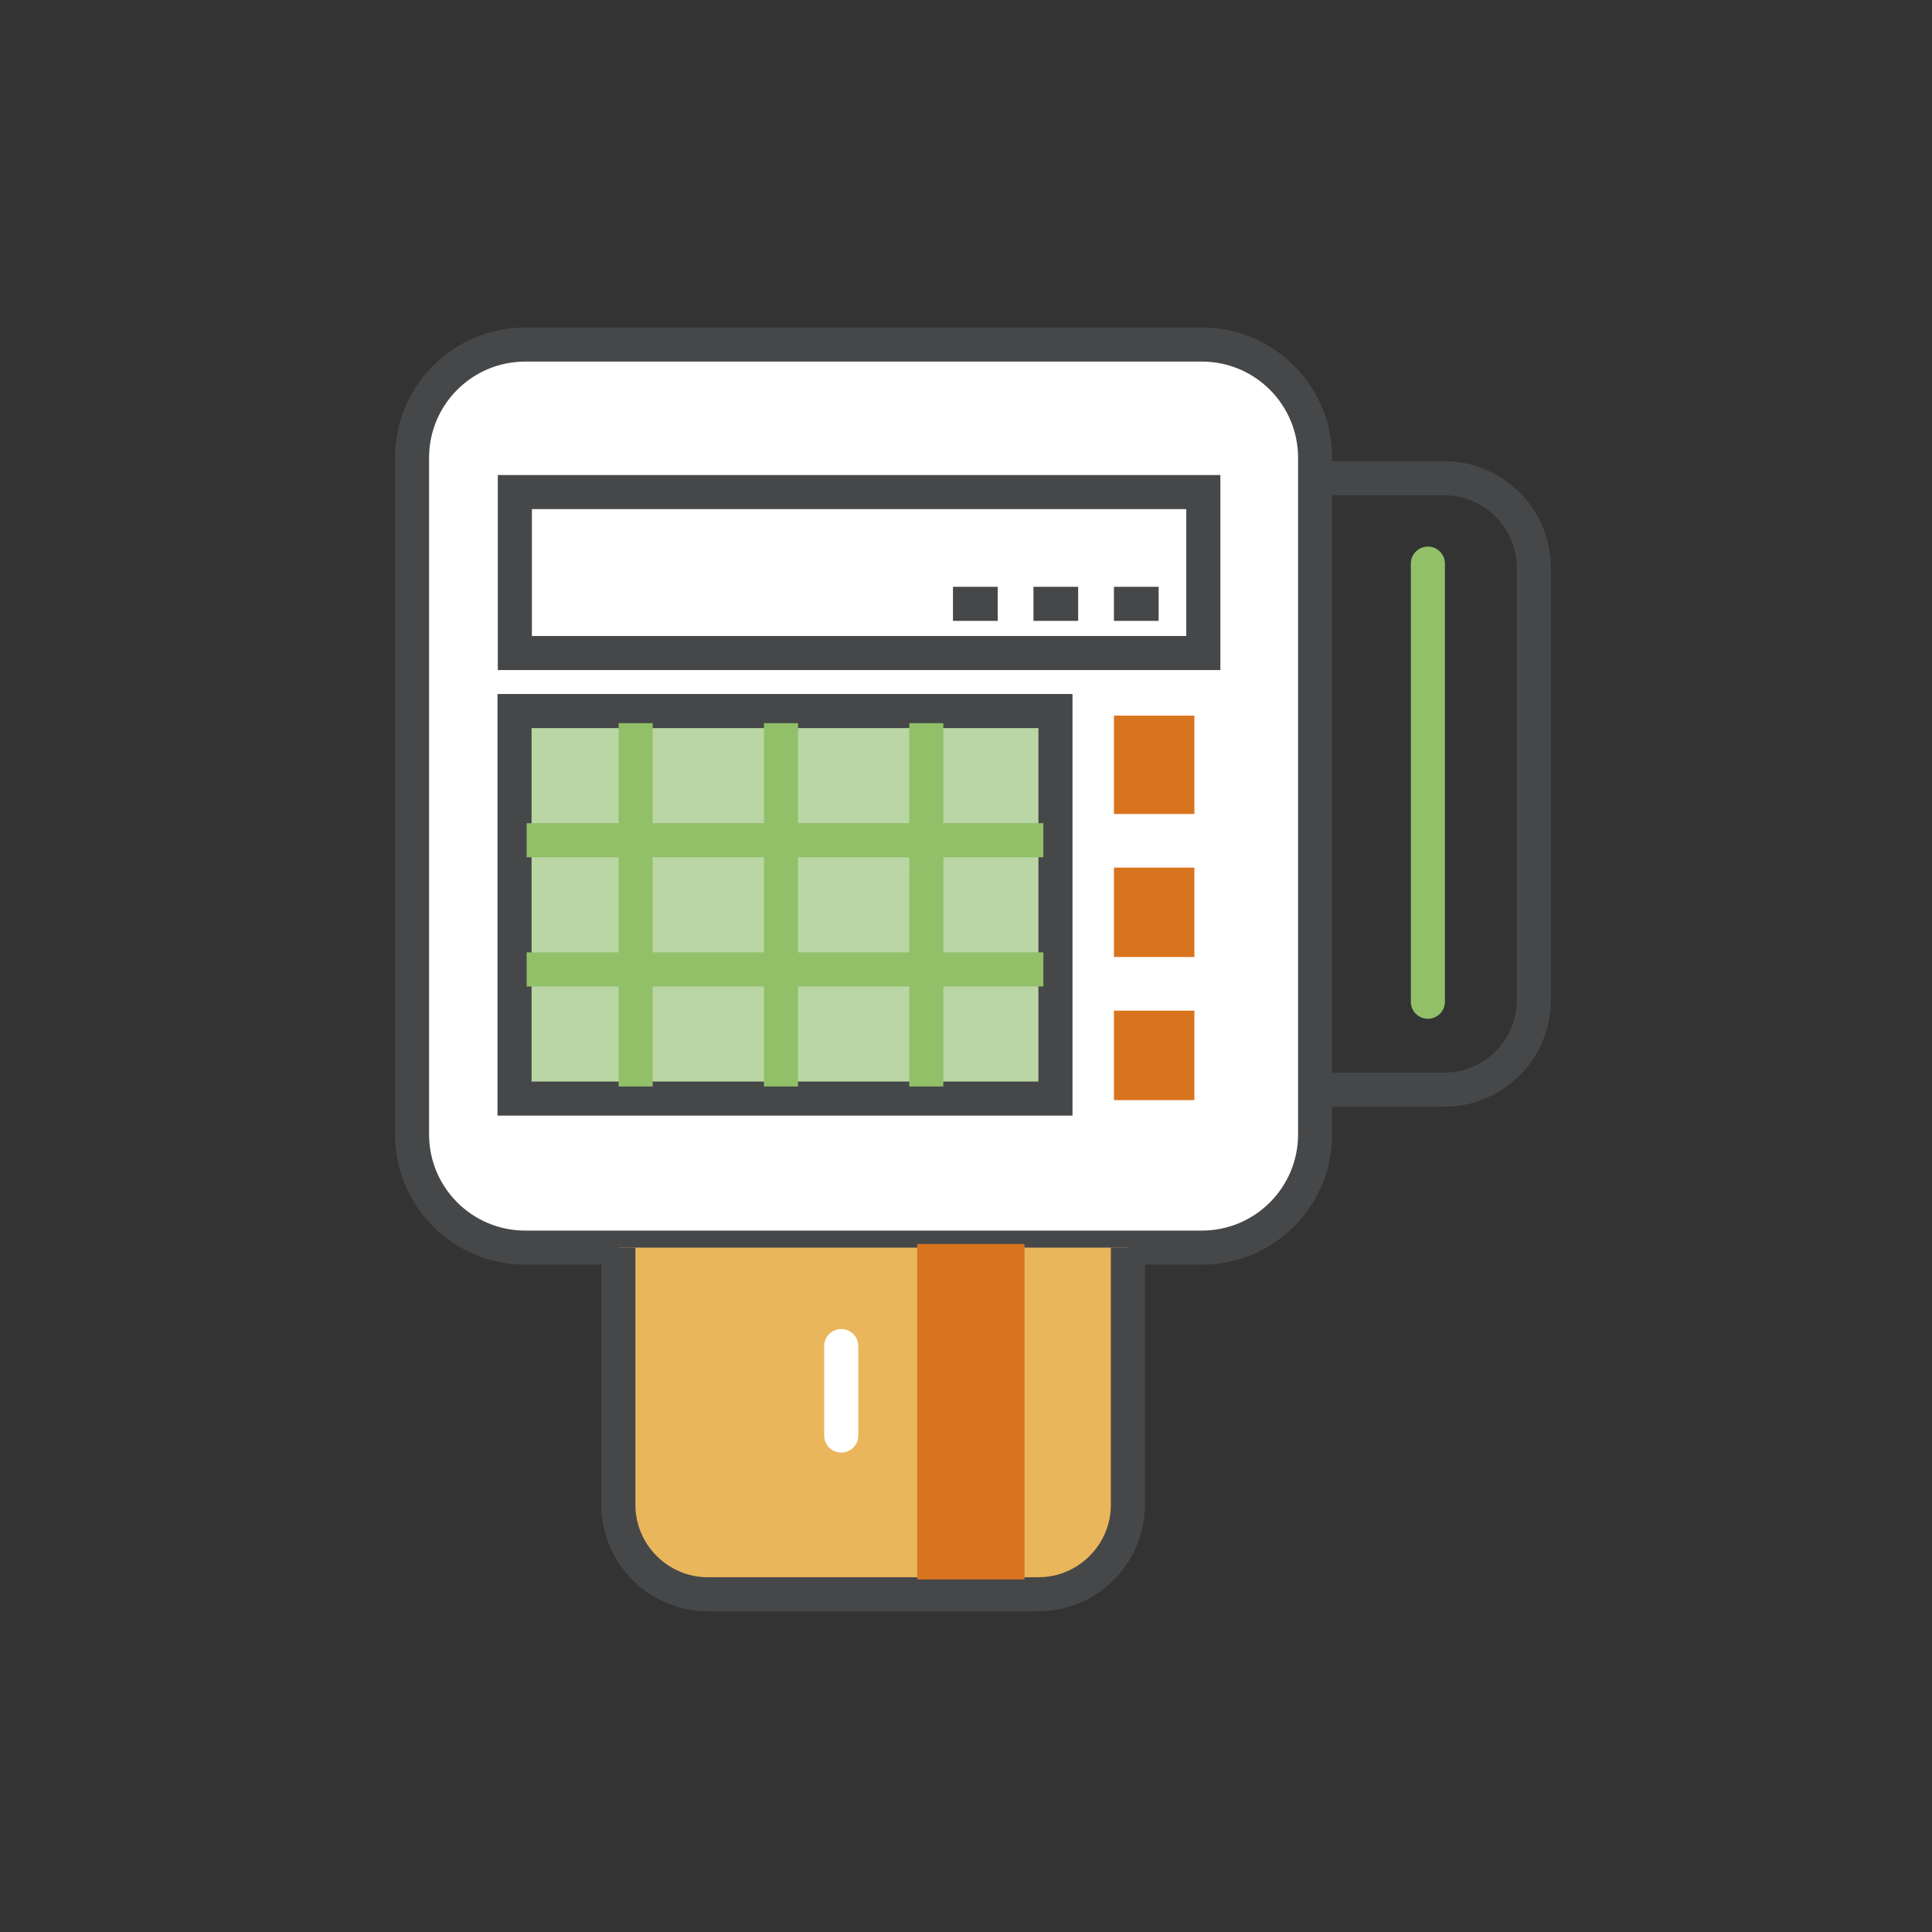 <?xml version="1.0" encoding="utf-8"?>
<!-- Generator: Adobe Illustrator 16.0.0, SVG Export Plug-In . SVG Version: 6.00 Build 0)  -->
<!DOCTYPE svg PUBLIC "-//W3C//DTD SVG 1.1//EN" "http://www.w3.org/Graphics/SVG/1.1/DTD/svg11.dtd">
<svg version="1.1" id="圖層_1" xmlns="http://www.w3.org/2000/svg" xmlns:xlink="http://www.w3.org/1999/xlink" x="0px" y="0px"
	 width="170.079px" height="170.079px" viewBox="0 0 170.079 170.079" enable-background="new 0 0 170.079 170.079"
	 xml:space="preserve">
<rect x="0" y="0" width="170.079" height="170.079" fill="#333333" stroke="none"/>
<g>
	<g>
		<path fill="none" stroke="#464749" stroke-width="3" stroke-miterlimit="10" d="M116.484,42.101c3.983,0,5.673,0,10.003,0h0.67
			c4.33,0,7.871,3.542,7.871,7.871v38.083c0,4.329-3.541,7.871-7.871,7.871h-1.063c-4.33,0-5.735,0-9.61,0"/>
		<g>
			<path fill="none" stroke="#464749" stroke-miterlimit="10" d="M115.378,100.257c0,5.504-4.463,9.967-9.967,9.967H45.848
				c-5.506,0-9.969-4.463-9.969-9.967V40.692c0-5.504,4.463-9.967,9.969-9.967h59.564c5.504,0,9.967,4.462,9.967,9.967V100.257z"/>
			<path fill="#FFFFFF" stroke="#464749" stroke-width="3" stroke-miterlimit="10" d="M115.773,99.863
				c0,5.506-4.464,9.969-9.968,9.969H46.24c-5.505,0-9.968-4.463-9.968-9.969V40.299c0-5.505,4.463-9.968,9.968-9.968h59.565
				c5.504,0,9.968,4.463,9.968,9.968V99.863z"/>
		</g>
		<g>
			<rect x="98.062" y="62.998" fill="#D9741E" width="7.084" height="8.658"/>
			<rect x="98.062" y="76.378" fill="#D9741E" width="7.084" height="7.872"/>
			<rect x="98.062" y="88.972" fill="#D9741E" width="7.084" height="7.872"/>
		</g>
		<g>
			
				<rect x="45.324" y="43.318" fill="none" stroke="#464749" stroke-width="3" stroke-miterlimit="10" width="60.609" height="14.169"/>
			<g>
				<line fill="none" stroke="#464749" stroke-width="3" stroke-miterlimit="10" x1="83.893" y1="53.158" x2="87.83" y2="53.158"/>
				<line fill="none" stroke="#464749" stroke-width="3" stroke-miterlimit="10" x1="90.978" y1="53.158" x2="94.913" y2="53.158"/>
				
					<line fill="none" stroke="#464749" stroke-width="3" stroke-miterlimit="10" x1="98.062" y1="53.158" x2="101.997" y2="53.158"/>
			</g>
			<g display="none">
				
					<line display="inline" fill="none" stroke="#464749" stroke-width="3" stroke-miterlimit="10" x1="84.68" y1="68.113" x2="91.766" y2="68.113"/>
				
					<line display="inline" fill="none" stroke="#464749" stroke-width="3" stroke-miterlimit="10" x1="70.513" y1="68.113" x2="77.597" y2="68.113"/>
				
					<line display="inline" fill="none" stroke="#464749" stroke-width="3" stroke-miterlimit="10" x1="57.918" y1="68.113" x2="65.003" y2="68.113"/>
				
					<line display="inline" fill="none" stroke="#464749" stroke-width="3" stroke-miterlimit="10" x1="45.324" y1="68.113" x2="51.622" y2="68.113"/>
				
					<line display="inline" fill="none" stroke="#464749" stroke-width="3" stroke-miterlimit="10" x1="84.68" y1="80.708" x2="91.766" y2="80.708"/>
				
					<line display="inline" fill="none" stroke="#464749" stroke-width="3" stroke-miterlimit="10" x1="70.513" y1="80.708" x2="77.597" y2="80.708"/>
				
					<line display="inline" fill="none" stroke="#464749" stroke-width="3" stroke-miterlimit="10" x1="57.918" y1="80.708" x2="65.003" y2="80.708"/>
				
					<line display="inline" fill="none" stroke="#464749" stroke-width="3" stroke-miterlimit="10" x1="45.324" y1="80.708" x2="51.622" y2="80.708"/>
				
					<line display="inline" fill="none" stroke="#464749" stroke-width="3" stroke-miterlimit="10" x1="84.68" y1="94.087" x2="91.766" y2="94.087"/>
				
					<line display="inline" fill="none" stroke="#464749" stroke-width="3" stroke-miterlimit="10" x1="70.513" y1="94.087" x2="77.597" y2="94.087"/>
				
					<line display="inline" fill="none" stroke="#464749" stroke-width="3" stroke-miterlimit="10" x1="57.918" y1="94.087" x2="65.003" y2="94.087"/>
				
					<line display="inline" fill="none" stroke="#464749" stroke-width="3" stroke-miterlimit="10" x1="45.324" y1="94.087" x2="51.622" y2="94.087"/>
			</g>
		</g>
		
			<line fill="none" stroke="#91C069" stroke-width="3" stroke-linecap="round" stroke-miterlimit="10" x1="125.699" y1="49.616" x2="125.699" y2="88.186"/>
		<g>
			<path fill="#EAB65B" stroke="#464749" stroke-width="3" stroke-miterlimit="10" d="M99.291,109.832v22.646
				c0,4.328-3.541,7.871-7.871,7.871H62.308c-4.329,0-7.872-3.543-7.872-7.871v-22.646"/>
			<polyline fill="#D9741E" points="80.745,109.513 80.745,139.042 90.191,139.042 90.191,109.513 			"/>
			
				<line fill="none" stroke="#FFFFFF" stroke-width="3" stroke-linecap="round" stroke-miterlimit="10" x1="74.055" y1="118.5" x2="74.055" y2="126.374"/>
		</g>
	</g>
	<g>
		
			<rect x="45.296" y="62.596" fill="#BAD6A4" stroke="#464749" stroke-width="3" stroke-miterlimit="10" width="47.62" height="34.115"/>
		<line fill="none" stroke="#91C069" stroke-width="3" stroke-miterlimit="10" x1="55.958" y1="63.662" x2="55.958" y2="95.646"/>
		<line fill="none" stroke="#91C069" stroke-width="3" stroke-miterlimit="10" x1="68.751" y1="63.662" x2="68.751" y2="95.646"/>
		<line fill="none" stroke="#91C069" stroke-width="3" stroke-miterlimit="10" x1="81.544" y1="76.183" x2="81.544" y2="95.646"/>
		<line fill="none" stroke="#91C069" stroke-width="3" stroke-miterlimit="10" x1="81.544" y1="63.662" x2="81.544" y2="76.183"/>
		<line fill="none" stroke="#91C069" stroke-width="3" stroke-miterlimit="10" x1="91.85" y1="85.34" x2="46.362" y2="85.34"/>
		<line fill="none" stroke="#91C069" stroke-width="3" stroke-miterlimit="10" x1="91.85" y1="73.968" x2="46.362" y2="73.968"/>
	</g>
</g>
</svg>
